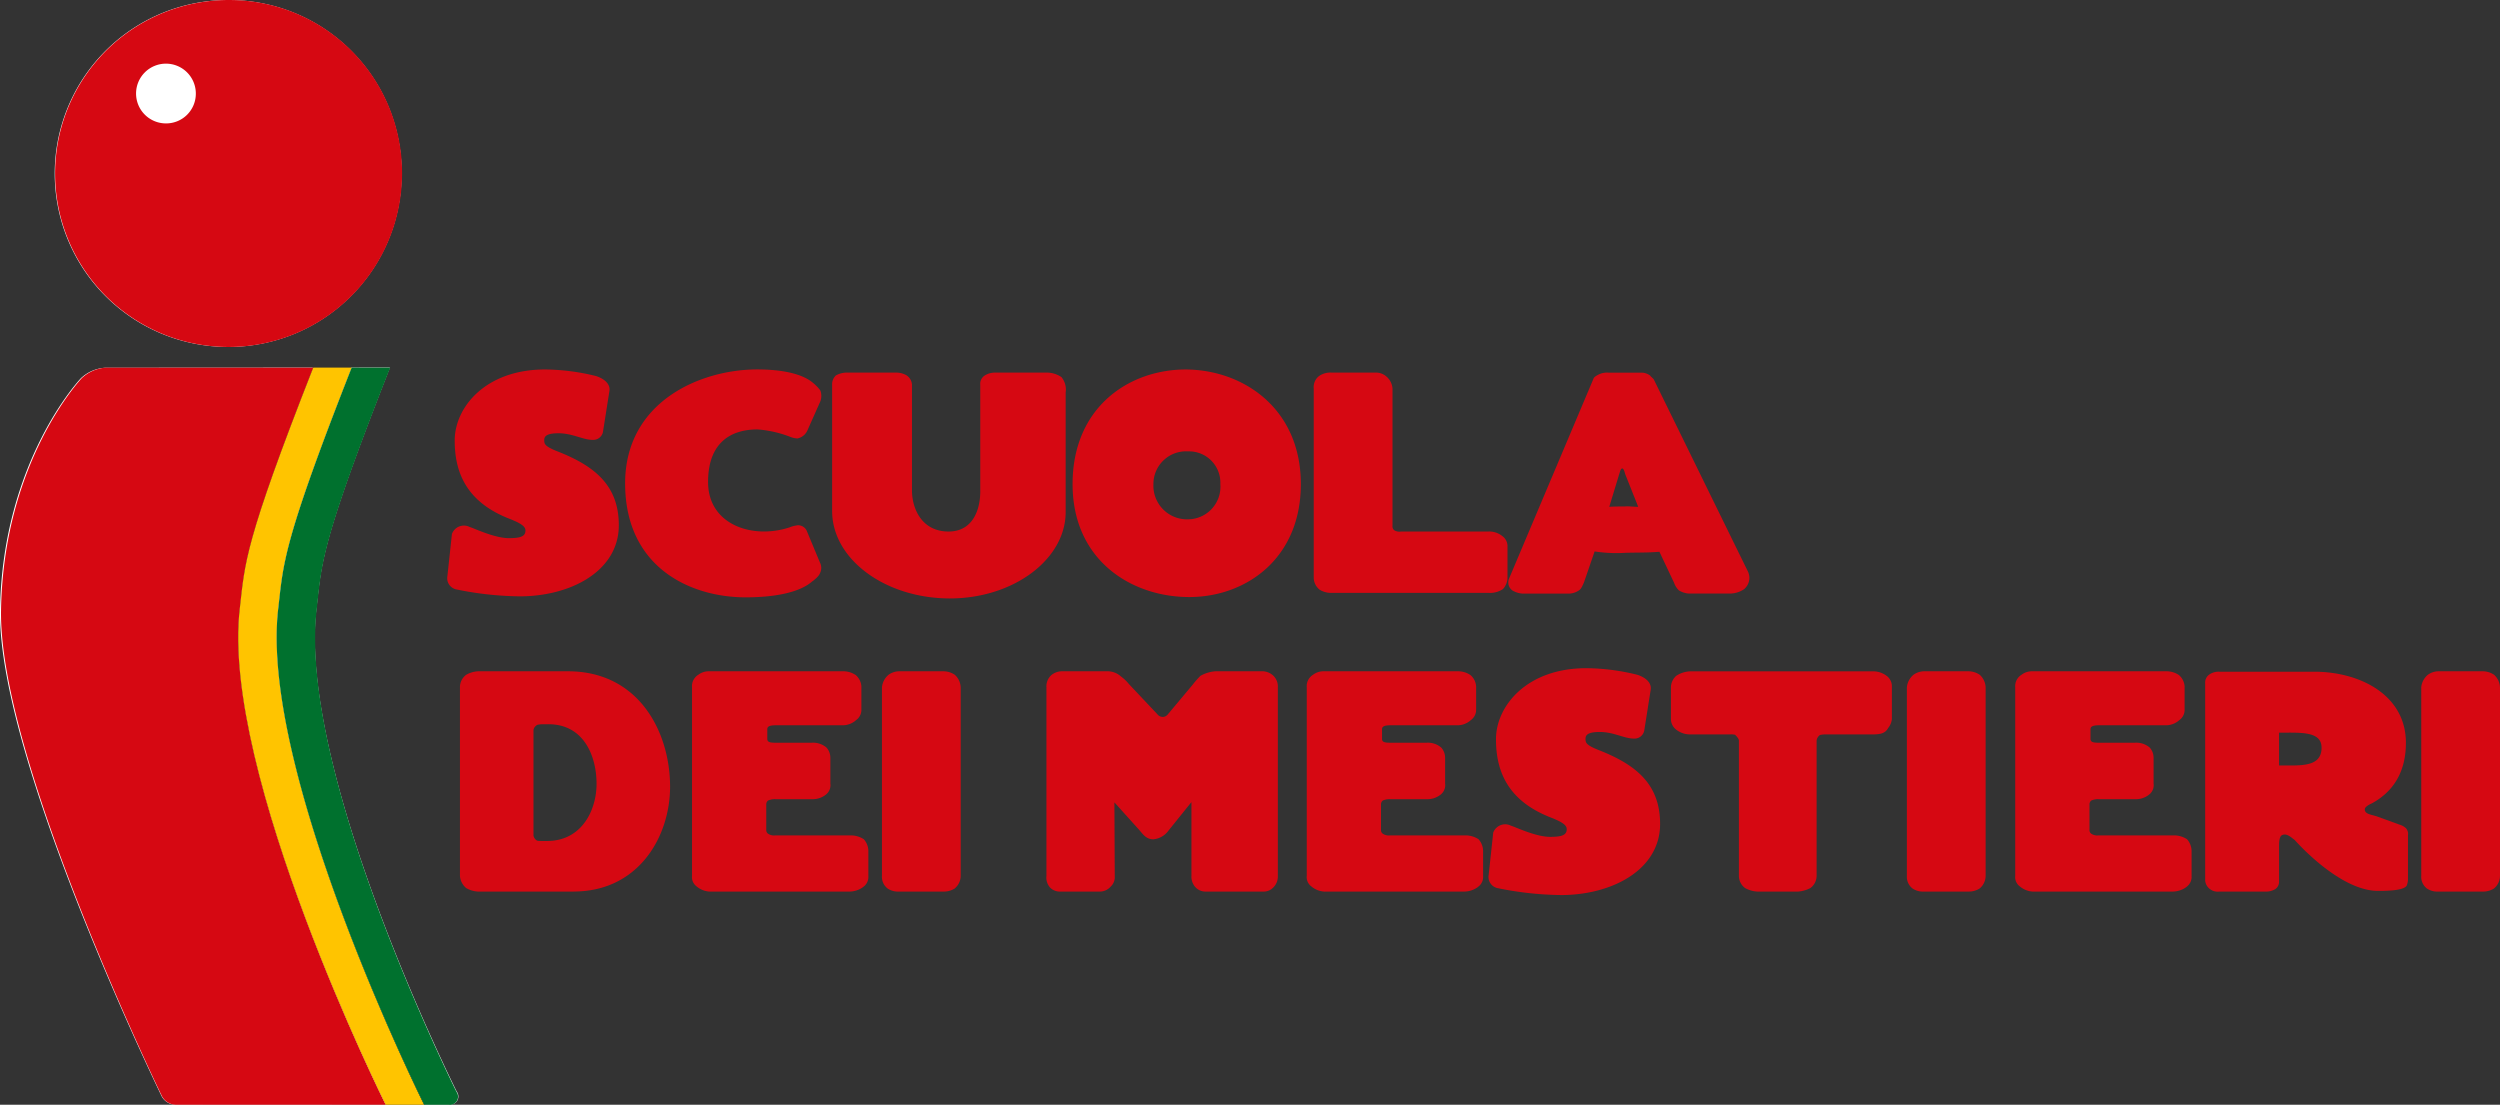 <svg xmlns="http://www.w3.org/2000/svg" xmlns:xlink="http://www.w3.org/1999/xlink" width="371.132" height="164" viewBox="0 0 371.132 164">
  <rect x="0" y="0" width="371.132" height="164" fill="#333333" stroke="none"/>
  <defs>
    <clipPath id="clip-path">
      <rect id="Rettangolo_8502" data-name="Rettangolo 8502" width="371.132" height="164" transform="translate(0 0)" fill="none"/>
    </clipPath>
  </defs>
  <g id="logo" transform="translate(0 0.003)">
    <g id="Raggruppa_5610" data-name="Raggruppa 5610" transform="translate(0 -0.003)" clip-path="url(#clip-path)">
      <path id="Tracciato_3924" data-name="Tracciato 3924" d="M1305.168,1103.279a49,49,0,0,1-9.416-1.035,1.7,1.7,0,0,1-1.293-1.966l.673-6.26a1.891,1.891,0,0,1,2.638-1.035c.569.155,3.673,1.656,5.794,1.656,1.656,0,2.483-.207,2.483-1.138,0-.569-.569-1.035-2.432-1.759-6.312-2.483-8.071-6.829-8.071-11.589,0-4.966,4.6-10.554,13.4-10.554a32.4,32.4,0,0,1,7.6.983c1.4.466,2.121,1.293,1.966,2.225l-.931,5.9a1.479,1.479,0,0,1-1.552,1.345c-1.448,0-3-.983-5.07-.983-1.6,0-2.121.362-2.121.983,0,.569,0,.931,1.966,1.707,5.691,2.225,9.105,5.173,9.105,10.968,0,6.777-7.088,10.554-14.744,10.554" transform="translate(-1228.042 -1014.75)" fill="#d60812"/>
      <path id="Tracciato_3925" data-name="Tracciato 3925" d="M1836.734,1078.654a2.055,2.055,0,0,1-1.5,1.19,3.523,3.523,0,0,1-1.086-.259,17.012,17.012,0,0,0-4.811-1.086c-3.984,0-7.346,1.966-7.346,7.812,0,6.363,6.622,8.536,12.106,6.726a4.52,4.52,0,0,1,1.242-.311,1.415,1.415,0,0,1,1.345.931l1.914,4.6a1.754,1.754,0,0,1,0,1.6c-.207.569-1.19,1.242-1.19,1.242-1.914,1.656-5.691,2.328-9.83,2.328-8.226,0-17.9-4.449-17.9-16.917,0-12.106,11.123-16.917,19.607-16.917,3.466,0,6.467.569,8.122,1.863a6.8,6.8,0,0,1,1.242,1.242,2.284,2.284,0,0,1,0,1.655Z" transform="translate(-1716.876 -1014.75)" fill="#d60812"/>
      <path id="Tracciato_3926" data-name="Tracciato 3926" d="M2426.424,1112.206c-9.571,0-17.486-5.794-17.486-12.985v-18.728a1.761,1.761,0,0,1,.569-1.4,3.4,3.4,0,0,1,1.759-.414h7.243a3.105,3.105,0,0,1,1.4.362,1.779,1.779,0,0,1,.88,1.4v15.676c0,2.9,1.552,6.156,5.432,6.156,3.621,0,4.708-3.259,4.708-5.949v-15.831a1.469,1.469,0,0,1,.776-1.449,2.782,2.782,0,0,1,1.4-.362h7.553a3.865,3.865,0,0,1,2.328.672,2.928,2.928,0,0,1,.621,2.276v17.745c0,7.036-7.76,12.83-17.176,12.83" transform="translate(-2285.406 -1023.366)" fill="#d60812"/>
      <path id="Tracciato_3927" data-name="Tracciato 3927" d="M3122.377,1103.383c-8.64,0-17.331-5.484-17.331-16.762,0-11.433,8.381-17.021,16.814-17.021,8.536.052,17.072,5.794,17.072,17.021,0,11.071-8.174,16.762-16.555,16.762m-.207-21.625a4.84,4.84,0,0,0-5.122,4.863,4.989,4.989,0,0,0,5.122,5.225,4.846,4.846,0,0,0,4.812-5.225,4.652,4.652,0,0,0-4.812-4.863" transform="translate(-2945.818 -1014.75)" fill="#d60812"/>
      <path id="Tracciato_3928" data-name="Tracciato 3928" d="M3831.26,1110.809a3.418,3.418,0,0,1-2.173.569h-23.229a3.246,3.246,0,0,1-1.811-.466,2.307,2.307,0,0,1-.879-1.863v-27.989a2.089,2.089,0,0,1,.776-1.862,2.972,2.972,0,0,1,1.914-.517h6.467a2.286,2.286,0,0,1,1.552.517,2.567,2.567,0,0,1,.983,1.862v20.383a.712.712,0,0,0,.311.673,1.534,1.534,0,0,0,.983.155h12.934a3.113,3.113,0,0,1,2.069.673,1.843,1.843,0,0,1,.776,1.552v4.656a2.536,2.536,0,0,1-.673,1.656" transform="translate(-3608.14 -1023.366)" fill="#d60812"/>
      <path id="Tracciato_3929" data-name="Tracciato 3929" d="M4401.375,1110.861a3.81,3.81,0,0,1-2.121.621H4393.2a3.369,3.369,0,0,1-1.449-.465,2.875,2.875,0,0,1-.724-1.138l-2.173-4.6c-1.862.155-3.57.1-5.07.155a21.2,21.2,0,0,1-4.552-.207l-1.6,4.656c-.259.517-.362.931-.828,1.19a2.675,2.675,0,0,1-1.449.414h-6.829a3.387,3.387,0,0,1-1.5-.465,1.472,1.472,0,0,1-.518-1.707l12.52-29.644c.1-.362.466-.517.828-.725a2.911,2.911,0,0,1,1.449-.259h4.863a2.127,2.127,0,0,1,1.345.466c0,.1.465.414.517.569l13.917,28.4a2.177,2.177,0,0,1-.569,2.742m-17.59-17.072c-.1-.311-.207-.88-.465-.88s-.362.672-.466.931l-1.448,4.76c.983-.052,1.759-.052,2.328-.052.518-.052,1.19.052,1.966.052Z" transform="translate(-4142.507 -1023.366)" fill="#d60812"/>
      <path id="Tracciato_3930" data-name="Tracciato 3930" d="M1348.342,1976.122h-14.175a3.946,3.946,0,0,1-1.759-.517,2.594,2.594,0,0,1-.931-1.811V1945.8a2.279,2.279,0,0,1,.931-1.863,3.946,3.946,0,0,1,1.759-.517h13.348c10.554,0,15.158,9.054,15.158,17.124,0,7.4-4.656,15.572-14.33,15.572m-3.725-24.833h-.879c-.31,0-.828.052-.88.156a1.006,1.006,0,0,0-.466.724v15.624a1.047,1.047,0,0,0,.466.724c.052.1.517.1.828.1h.724c5.173,0,7.346-4.6,7.346-8.485,0-4.087-1.862-8.847-7.139-8.847" transform="translate(-1263.197 -1843.765)" fill="#d60812"/>
      <path id="Tracciato_3931" data-name="Tracciato 3931" d="M2028.778,1975.449a3.5,3.5,0,0,1-2.018.673h-20.8a3.233,3.233,0,0,1-1.914-.776,1.705,1.705,0,0,1-.672-1.552V1945.8a1.984,1.984,0,0,1,.931-1.862,2.534,2.534,0,0,1,1.656-.517h19.763a3.281,3.281,0,0,1,1.966.569,2.439,2.439,0,0,1,.828,1.656v3.415a1.868,1.868,0,0,1-.776,1.6,2.992,2.992,0,0,1-2.018.776h-9.985c-.879,0-1.19.207-1.19.569v1.449c0,.466.362.569,1.19.569h5.432a3.054,3.054,0,0,1,2.173.724,2.291,2.291,0,0,1,.569,1.552v3.777a1.772,1.772,0,0,1-.672,1.655,3.113,3.113,0,0,1-2.069.673h-5.432a2.4,2.4,0,0,0-1.086.207.741.741,0,0,0-.259.569v3.777a.659.659,0,0,0,.259.569,1.628,1.628,0,0,0,1.086.259h11.02a3.526,3.526,0,0,1,2.121.569,2.677,2.677,0,0,1,.672,1.708v3.777a1.8,1.8,0,0,1-.776,1.6" transform="translate(-1900.642 -1843.765)" fill="#d60812"/>
      <path id="Tracciato_3932" data-name="Tracciato 3932" d="M2564.011,1975.656a3,3,0,0,1-1.656.466h-6.674a2.73,2.73,0,0,1-1.656-.466,2.185,2.185,0,0,1-.828-1.863V1945.8a2.758,2.758,0,0,1,.983-1.863,2.727,2.727,0,0,1,1.655-.517h6.467a3.036,3.036,0,0,1,1.707.517,2.655,2.655,0,0,1,.88,1.863v27.989a2.458,2.458,0,0,1-.88,1.863" transform="translate(-2422.27 -1843.765)" fill="#d60812"/>
      <path id="Tracciato_3933" data-name="Tracciato 3933" d="M3062.893,1975.656a1.934,1.934,0,0,1-1.345.466h-8.485a2.043,2.043,0,0,1-1.6-.673,2.317,2.317,0,0,1-.569-1.656v-10.968c0-.052.052-.052.1-.1l-.052.052-3.415,4.242a3.163,3.163,0,0,1-2.276,1.345c-1.035,0-1.5-.673-2.069-1.345l-3.725-4.139c-.052-.052,0-.052-.052-.1.052,0,.052,0,.052.052l.052,10.968a1.943,1.943,0,0,1-.621,1.6,2.152,2.152,0,0,1-1.656.724h-5.743a2.081,2.081,0,0,1-1.552-.569,2.211,2.211,0,0,1-.569-1.759V1945.8a2.238,2.238,0,0,1,.724-1.811,2.514,2.514,0,0,1,1.707-.569h6.777a2.982,2.982,0,0,1,1.863.776,6.256,6.256,0,0,1,1.19,1.138l4.242,4.5a1,1,0,0,0,.776.362.978.978,0,0,0,.724-.362l3.725-4.449a13.593,13.593,0,0,1,1.138-1.293,5.335,5.335,0,0,1,2.224-.673h6.777a2.443,2.443,0,0,1,1.656.517,2.2,2.2,0,0,1,.828,1.863v27.989a2.264,2.264,0,0,1-.828,1.863" transform="translate(-2874.021 -1843.765)" fill="#d60812"/>
      <path id="Tracciato_3934" data-name="Tracciato 3934" d="M3808.384,1975.449a3.5,3.5,0,0,1-2.018.673h-20.8a3.233,3.233,0,0,1-1.914-.776,1.7,1.7,0,0,1-.672-1.552V1945.8a1.984,1.984,0,0,1,.931-1.862,2.535,2.535,0,0,1,1.656-.517h19.763a3.283,3.283,0,0,1,1.966.569,2.44,2.44,0,0,1,.828,1.656v3.415a1.868,1.868,0,0,1-.776,1.6,2.993,2.993,0,0,1-2.018.776h-9.985c-.88,0-1.19.207-1.19.569v1.449c0,.466.362.569,1.19.569h5.432a3.055,3.055,0,0,1,2.173.724,2.291,2.291,0,0,1,.569,1.552v3.777a1.772,1.772,0,0,1-.672,1.655,3.113,3.113,0,0,1-2.07.673h-5.432a2.4,2.4,0,0,0-1.086.207.74.74,0,0,0-.259.569v3.777a.659.659,0,0,0,.259.569,1.627,1.627,0,0,0,1.086.259h11.02a3.525,3.525,0,0,1,2.121.569,2.676,2.676,0,0,1,.673,1.708v3.777a1.8,1.8,0,0,1-.776,1.6" transform="translate(-3588.989 -1843.765)" fill="#d60812"/>
      <path id="Tracciato_3935" data-name="Tracciato 3935" d="M4319.611,1968.024a49.026,49.026,0,0,1-9.416-1.035,1.7,1.7,0,0,1-1.294-1.966l.673-6.26a1.89,1.89,0,0,1,2.638-1.034c.569.155,3.673,1.655,5.794,1.655,1.656,0,2.483-.207,2.483-1.138,0-.569-.569-1.035-2.432-1.759-6.312-2.483-8.071-6.829-8.071-11.588,0-4.967,4.6-10.554,13.4-10.554a32.4,32.4,0,0,1,7.6.983c1.4.466,2.122,1.293,1.966,2.225l-.931,5.9a1.479,1.479,0,0,1-1.552,1.345c-1.449,0-3-.983-5.07-.983-1.6,0-2.121.362-2.121.983,0,.569,0,.931,1.966,1.707,5.691,2.225,9.105,5.173,9.105,10.968,0,6.777-7.088,10.554-14.744,10.554" transform="translate(-4087.903 -1835.151)" fill="#d60812"/>
      <path id="Tracciato_3936" data-name="Tracciato 3936" d="M4869.468,1951.858c-.414.828-1.294.931-2.276.931h-6.984c-.362,0-.879.052-.931.155a1.16,1.16,0,0,0-.414.776v20.073a2.254,2.254,0,0,1-.931,1.811,4.769,4.769,0,0,1-1.811.518h-6.053a4.213,4.213,0,0,1-1.812-.518,2.256,2.256,0,0,1-.931-1.811V1953.72c0-.31-.362-.672-.569-.879a2.978,2.978,0,0,0-.776-.052h-5.846a3.289,3.289,0,0,1-2.069-.673,1.977,1.977,0,0,1-.828-1.6V1945.7a2.374,2.374,0,0,1,.776-1.6,3.97,3.97,0,0,1,2.121-.673h27.058a3.3,3.3,0,0,1,2.069.673,1.911,1.911,0,0,1,.776,1.552v4.863a2.524,2.524,0,0,1-.569,1.345" transform="translate(-4589.182 -1843.765)" fill="#d60812"/>
      <path id="Tracciato_3937" data-name="Tracciato 3937" d="M5531.042,1975.656a3,3,0,0,1-1.655.466h-6.674a2.728,2.728,0,0,1-1.655-.466,2.186,2.186,0,0,1-.828-1.863V1945.8a2.758,2.758,0,0,1,.983-1.863,2.727,2.727,0,0,1,1.656-.517h6.467a3.036,3.036,0,0,1,1.707.517,2.655,2.655,0,0,1,.879,1.863v27.989a2.457,2.457,0,0,1-.879,1.863" transform="translate(-5237.149 -1843.765)" fill="#d60812"/>
      <path id="Tracciato_3938" data-name="Tracciato 3938" d="M5859.387,1975.449a3.5,3.5,0,0,1-2.018.673h-20.8a3.234,3.234,0,0,1-1.914-.776,1.7,1.7,0,0,1-.672-1.552V1945.8a1.984,1.984,0,0,1,.931-1.862,2.534,2.534,0,0,1,1.655-.517h19.763a3.282,3.282,0,0,1,1.966.569,2.439,2.439,0,0,1,.828,1.656v3.415a1.869,1.869,0,0,1-.775,1.6,3,3,0,0,1-2.019.776h-9.984c-.88,0-1.19.207-1.19.569v1.449c0,.466.362.569,1.19.569h5.432a3.056,3.056,0,0,1,2.174.724,2.291,2.291,0,0,1,.568,1.552v3.777a1.773,1.773,0,0,1-.672,1.655,3.115,3.115,0,0,1-2.07.673h-5.432a2.394,2.394,0,0,0-1.086.207.74.74,0,0,0-.258.569v3.777a.66.66,0,0,0,.258.569,1.626,1.626,0,0,0,1.086.259h11.02a3.527,3.527,0,0,1,2.121.569,2.676,2.676,0,0,1,.672,1.708v3.777a1.8,1.8,0,0,1-.776,1.6" transform="translate(-5534.816 -1843.765)" fill="#d60812"/>
      <path id="Tracciato_3939" data-name="Tracciato 3939" d="M6413.762,1976.1c-.259.88-3.259.88-4.294.88-5.794,0-12.364-7.553-12.364-7.553-.518-.362-1.242-1.138-1.966-.673-.311.207-.362.983-.362,1.449v5.484a1.32,1.32,0,0,1-.569,1.035,2.762,2.762,0,0,1-1.552.362h-6.777a1.888,1.888,0,0,1-1.345-.362,1.756,1.756,0,0,1-.725-1.293v-29.282a1.443,1.443,0,0,1,.621-1.293,2.41,2.41,0,0,1,1.449-.414H6400c6.725,0,13.606,3.415,13.606,10.554,0,4.5-2.018,7.346-5.07,9,0,0-1.035.414-1.035.88,0,.724.983.776,1.759,1.035l3.414,1.241a2.3,2.3,0,0,1,.932.518,1.251,1.251,0,0,1,.31,1.035v6.519a2.625,2.625,0,0,1-.155.879m-18.987-22.608v4.863c3.156,0,6.312.31,6.312-2.638,0-2.483-3.156-2.225-6.312-2.225" transform="translate(-6056.443 -1844.724)" fill="#d60812"/>
      <path id="Tracciato_3940" data-name="Tracciato 3940" d="M7020.113,1975.656a3,3,0,0,1-1.655.466h-6.674a2.726,2.726,0,0,1-1.655-.466,2.185,2.185,0,0,1-.828-1.863V1945.8a2.759,2.759,0,0,1,.983-1.863,2.724,2.724,0,0,1,1.655-.517h6.467a3.038,3.038,0,0,1,1.707.517,2.656,2.656,0,0,1,.88,1.863v27.989a2.457,2.457,0,0,1-.88,1.863" transform="translate(-6649.861 -1843.765)" fill="#d60812"/>
      <path id="Tracciato_3941" data-name="Tracciato 3941" d="M57.281,1173.555l-31.328.016a2.4,2.4,0,0,1-1.941-1.221S-.315,1122.4,0,1100.182c.35-22.258,12.013-34.466,12.013-34.466a5.754,5.754,0,0,1,3.6-1.552l30.821-.02c-10.259,26.069-10.134,28.971-10.89,35.7-2.919,24.413,21.739,73.711,21.739,73.711" transform="translate(0 -1009.573)" fill="#fff"/>
      <path id="Tracciato_3942" data-name="Tracciato 3942" d="M826.621,1171.423s-23.749-47.391-20.818-71.8c.755-6.724.624-9.626,10.89-35.708l-5.73.011c-10.254,26.071-10.127,28.972-10.9,35.7-2.9,24.413,21.755,73.7,21.755,73.7h3.633a1.21,1.21,0,0,0,1.173-1.908" transform="translate(-758.808 -1009.357)" fill="#fff"/>
      <path id="Tracciato_3943" data-name="Tracciato 3943" d="M191.265,0a25.752,25.752,0,1,0,25.591,25.739A25.659,25.659,0,0,0,191.265,0" transform="translate(-157.229 0.003)" fill="#fff"/>
      <path id="Tracciato_3944" data-name="Tracciato 3944" d="M396.586,193.2a4.432,4.432,0,1,1,4.408-4.426,4.408,4.408,0,0,1-4.408,4.426" transform="translate(-372.066 -174.885)" fill="#fda607"/>
      <path id="Tracciato_3945" data-name="Tracciato 3945" d="M60.044,1173.7H28.79a2.373,2.373,0,0,1-1.947-1.227S2.594,1122.5,2.94,1100.292c.364-22.247,12-34.464,12-34.464a5.76,5.76,0,0,1,3.593-1.547H49.292c-10.248,26.071-10.13,28.971-10.9,35.7C35.468,1124.4,60.044,1173.7,60.044,1173.7" transform="translate(-2.786 -1009.704)" fill="#d60812"/>
      <path id="Tracciato_3946" data-name="Tracciato 3946" d="M717.2,1173.7s-24.552-49.305-21.632-73.722c.774-6.73.646-9.63,10.894-35.7h-5.7c-10.248,26.071-10.136,28.971-10.9,35.7-2.924,24.417,21.651,73.722,21.651,73.722Z" transform="translate(-654.255 -1009.704)" fill="#ffc400"/>
      <path id="Tracciato_3947" data-name="Tracciato 3947" d="M827.627,1171.8s-23.674-47.4-20.727-71.818c.743-6.729.631-9.63,10.884-35.7h-5.722c-10.244,26.073-10.12,28.973-10.892,35.7-2.922,24.42,21.659,73.721,21.659,73.721h3.616a1.211,1.211,0,0,0,1.183-1.9" transform="translate(-759.856 -1009.704)" fill="#00712e"/>
      <path id="Tracciato_3948" data-name="Tracciato 3948" d="M194.388,0a25.755,25.755,0,1,0,25.518,25.759A25.645,25.645,0,0,0,194.388,0" transform="translate(-160.215 0.003)" fill="#d60812"/>
      <path id="Tracciato_3949" data-name="Tracciato 3949" d="M399.712,193.146a4.436,4.436,0,1,1,4.4-4.414,4.407,4.407,0,0,1-4.4,4.414" transform="translate(-375.041 -174.825)" fill="#fff"/>
    </g>
  </g>
</svg>
